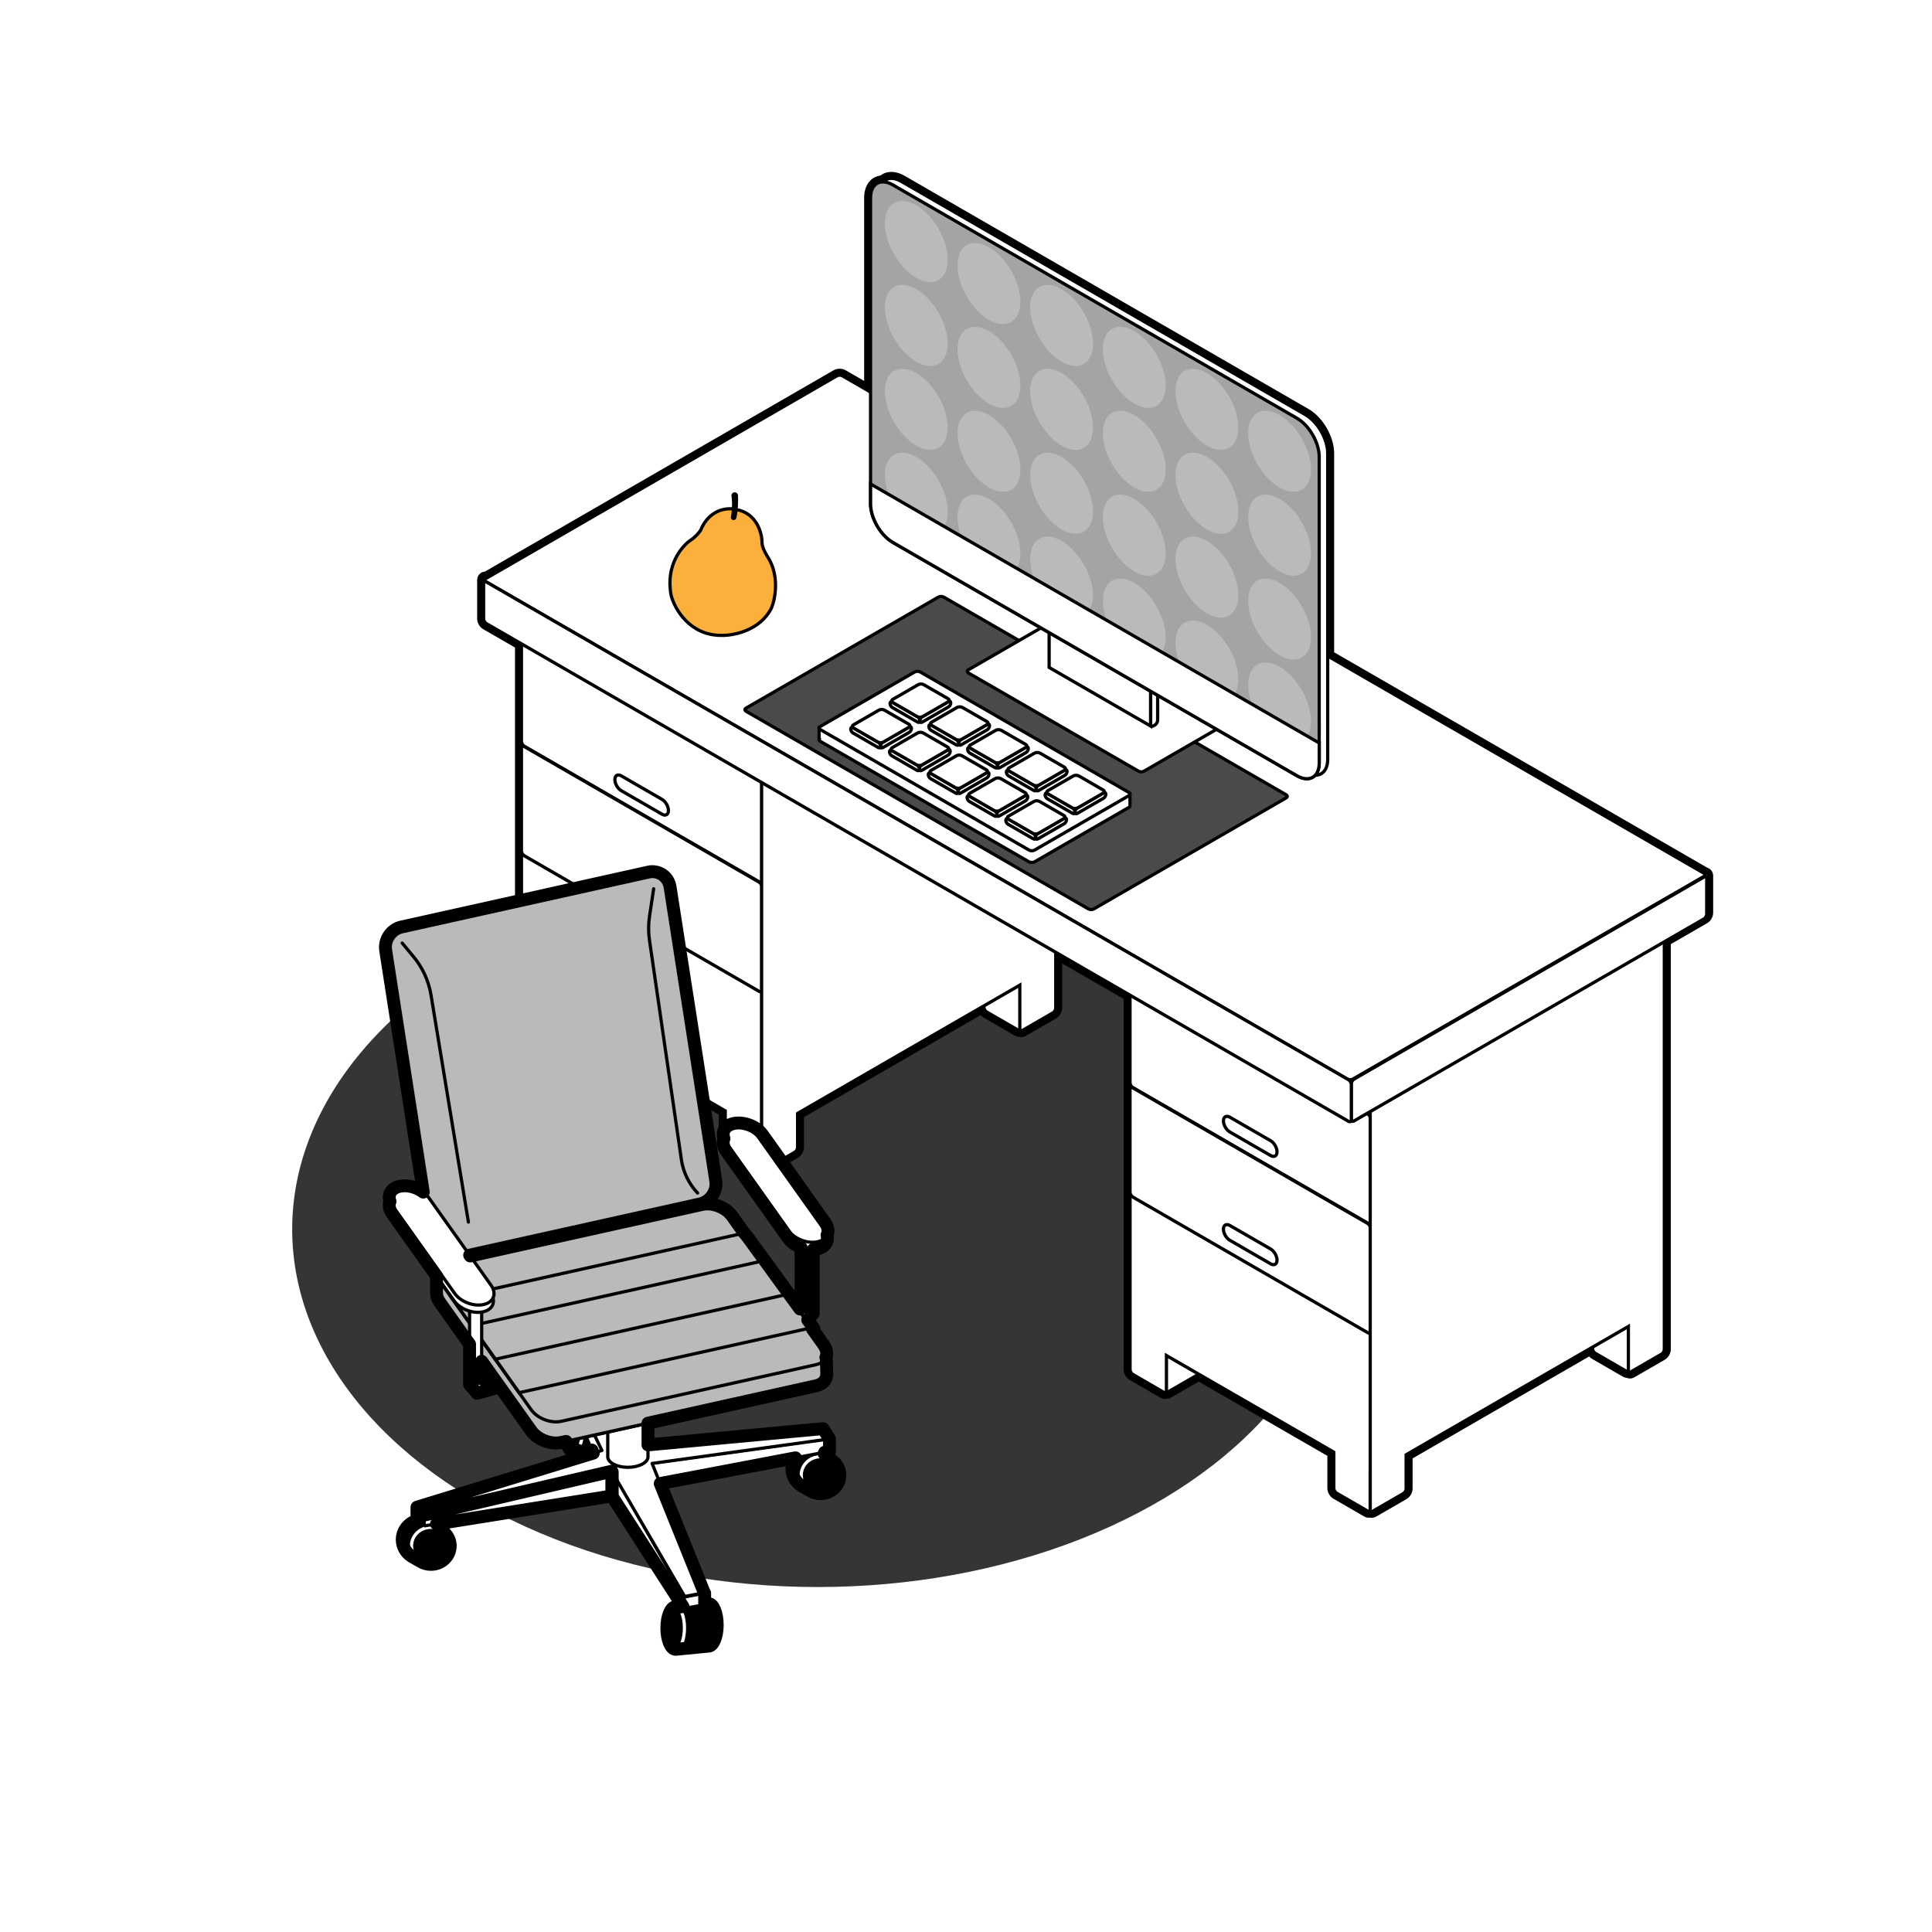 <?xml version="1.0" encoding="UTF-8"?>
<svg id="Laag_1" data-name="Laag 1" xmlns="http://www.w3.org/2000/svg" width="409" height="409"
	xmlns:xlink="http://www.w3.org/1999/xlink" viewBox="0 0 600 600">
	<defs>
		<style>
			.cls-1 {
				mask: url(#mask);
			}

			.cls-2,
			.cls-3,
			.cls-4 {
				fill-rule: evenodd;
			}

			.cls-2,
			.cls-5,
			.cls-6,
			.cls-7 {
				fill: #fff;
			}

			.cls-8 {
				stroke-width: 2px;
			}

			.cls-8,
			.cls-5,
			.cls-9,
			.cls-6,
			.cls-10,
			.cls-11,
			.cls-12,
			.cls-13,
			.cls-14,
			.cls-15,
			.cls-16,
			.cls-17 {
				stroke: #000;
			}

			.cls-8,
			.cls-10,
			.cls-12,
			.cls-15,
			.cls-17 {
				fill: none;
			}

			.cls-3,
			.cls-18,
			.cls-16 {
				fill: #bababa;
			}

			.cls-5,
			.cls-19,
			.cls-12,
			.cls-15 {
				stroke-linejoin: round;
			}

			.cls-9 {
				fill: #4a4a4a;
			}

			.cls-20 {
				mask: url(#mask-1);
			}

			.cls-19 {
				stroke: #fff;
			}

			.cls-10,
			.cls-13,
			.cls-14 {
				stroke-linecap: round;
			}

			.cls-11 {
				fill: #a4a4a4;
			}

			.cls-12 {
				stroke-width: 4px;
			}

			.cls-14 {
				fill: #fbb03b;
			}

			.cls-21 {
				fill: #353535;
			}
		</style>
		<mask id="mask" x="116.69" y="267.7" width="147" height="247" maskUnits="userSpaceOnUse">
			<g id="path-64-outside-1_50_252" data-name="path-64-outside-1 50 252">
				<rect class="cls-7" x="116.69" y="267.7" width="147" height="247" />
				<path
					d="M201.32,270.84c3.23-.72,6.27,1.35,6.78,4.63l14.19,91.21c.51,3.28-1.7,6.51-4.93,7.23l-71.5,15.89.19.26,71.98-16c3.24-.72,7.41.89,9.33,3.59l3.47,4.88,1.25,1.5,16.36,22.48.34-.26v-18.83c-1.64-.63-3.12-1.67-4.05-2.98l-19.22-27.03c-.95-1.34-1.14-2.7-.68-3.79-.78-2.15.37-4.12,2.98-4.7,3.12-.69,7.16.86,9.01,3.46l19.4,27.28c.99,1.39,1.16,2.81.62,3.92.52,2-.64,3.77-3.1,4.32-.39.09-.79.14-1.19.16v19.87l-1.69,1.97,1.94,2.73-.49.11,3.47,4.88c.99,1.39,1.19,2.8.7,3.94l.14.03.16,5.49h-.06s0,.02,0,.02v.04c-.13,1.53-1.3,2.79-3.33,3.24l-52.15,11.59v6.76l54.37-5.06,2.01,3.22v3.83l-1.51.29c-.59.65.6,1.04.97,1.46l2.02,1.63c1.07,1.04,1.73,2.46,1.73,4.03,0,3.17-2.69,5.74-6,5.74-1.19,0-2.29-.33-3.22-.9l-2.87-1.66c-1.69-1.13-2.8-3-2.8-5.12,0-1.27.4-2.46,1.09-3.45l-41.99,7.98,13.68,33.92.12.15v3.4l.79-.09c.13-.04.26-.07.39-.07,1.5,0,2.72,2.96,2.72,6.6s-1.22,6.6-2.72,6.6c-.03,0-.06,0-.08,0h0s-10.1.98-10.1.98c-1.52,0-2.75-2.96-2.75-6.6s1.23-6.6,2.75-6.6c.38,0,.6,0,1.07.08l1.21-.14-21.99-34.18v-7.62l-.12-.21v7.65l-54.46,8.7c.3.23.58.49.83.77l1.71,2c1.07,1.04,1.73,2.46,1.73,4.03,0,3.17-2.69,5.74-6,5.74-1.19,0-2.29-.33-3.23-.9l-2.87-1.66c-1.69-1.13-2.8-3-2.8-5.12,0-2.98,2.18-5.47,5.1-6.09l-.53-.57v-3.37l2.24,2.41,58.26-13.61v-.03s-58.17,13.55-58.17,13.55l-2.3-2.38,54.73-16.78-.42-.95-4.6.5v-.52c-.33.34-.69.52-1.07.52-1,0-1.87-1.28-2.36-3.19l-1.5.33c-3.24.72-7.41-.89-9.33-3.59l-15.38-21.62v5.53l3.12-.78,2.34,3.24-6.88,1.95-2.34-2.73v-12.51l-9.28-13.05c-.64-.9-.95-1.81-.96-2.65h-.02v-5.48l-13.77-19.37c-.95-1.34-1.14-2.7-.68-3.79-.78-2.15.37-4.12,2.98-4.7,2.38-.53,5.28.24,7.35,1.8l-11.68-75.11c-.51-3.27,1.7-6.51,4.93-7.23l76.62-17.03Z" />
			</g>
		</mask>
		<mask id="mask-1" x="207.11" y="56.73" width="267.73" height="317.5" maskUnits="userSpaceOnUse">
			<g id="mask0_50_252" data-name="mask0 50 252">
				<path class="cls-7"
					d="M402.76,129.87l-125.04-72.19c-3.83-2.21-6.93-.42-6.93,4v94.52c0,4.42,3.1,9.79,6.93,12l125.04,72.19c3.83,2.21,6.93.42,6.93-4v-94.52c0-4.42-3.1-9.79-6.93-12Z" />
			</g>
		</mask>
	</defs>
	<rect class="cls-7" width="600" height="600" />
	<ellipse class="cls-21" cx="253.95" cy="381.77" rx="163.21" ry="111.1" />
	<path class="cls-6"
		d="M505,399.17l-9.57-5.53c-.48-.28-.87-.05-.87.5v24.64c0,.55.39,1.22.87,1.5l9.57,5.53c.48.28.87.05.87-.5v-24.64c0-.55-.39-1.22-.87-1.5Z" />
	<path class="cls-6"
		d="M372.22,399.3l-9.43,5.44c-.48.28-.87.95-.87,1.5v25.51c0,.55.39.78.87.5l9.43-5.44c.48-.28.87-.95.87-1.5v-25.51c0-.55-.39-.78-.87-.5Z" />
	<path class="cls-2"
		d="M425.6,347.43c0-.55-.39-1.22-.87-1.5l-72.92-42.1c-.48-.28-.87-.05-.87.5v109.13h0v11.89c0,.55.39,1.22.87,1.5l9.57,5.53c.48.28.87.05.87-.5v-10.89l51.98,30.01v11.23c0,.55.39,1.22.87,1.5l9.57,5.53c.48.28.87.05.87-.5v-11.84c.04-.1.07-.21.07-.35v-109.13Z" />
	<path
		d="M424.73,345.93l-.25.43h0l.25-.43ZM425.6,347.43h.5-.5ZM351.81,303.82l.25-.43h0l-.25.43ZM350.95,304.32h-.5.5ZM350.95,400.7h.5-.5ZM350.95,413.45h-.5.5ZM351.81,426.84l-.25.43h0l.25-.43ZM361.38,432.37l-.25.43.25-.43ZM362.25,420.98h-.5v-.87l.75.43-.25.43ZM414.23,450.99l.25-.43.25.14v.29h-.5ZM415.09,463.72l.25-.43h0l-.25.43ZM424.67,469.25l.25-.43h0l-.25.43ZM425.53,468.75h-.5.5ZM425.53,456.91h-.5v-.11l.05-.1.45.21ZM425.6,456.55h.5-.5ZM424.98,345.49c.33.19.61.5.8.83.19.33.32.72.32,1.1h-1c0-.17-.06-.39-.19-.6-.12-.22-.29-.38-.43-.46l.5-.87ZM352.06,303.39l72.92,42.1-.5.87-72.92-42.1.5-.87ZM350.45,304.32c0-.38.14-.78.5-.99s.78-.13,1.11.06l-.5.87c-.07-.04-.12-.05-.13-.05-.01,0,0,0,.02,0,.02-.01.02-.02.02-.01,0,.02-.02.06-.02.14h-1ZM350.45,400.7v-96.37h1v96.37h-1ZM351.45,400.7v12.76h-1v-12.76h1ZM350.45,413.46h0s1,0,1,0h0s-1,0-1,0ZM351.45,413.46v11.88h-1v-11.88h1ZM351.45,425.34c0,.17.06.39.19.6.12.22.28.38.43.46l-.5.87c-.33-.19-.61-.5-.8-.83-.19-.33-.32-.72-.32-1.1h1ZM352.06,426.41l9.57,5.53-.5.87-9.57-5.53.5-.87ZM361.63,431.93c.07.04.11.05.13.05.01,0,0,0-.02,0-.02.01-.02.02-.02.01,0-.02.02-.06.02-.14h1c0,.38-.14.78-.5.99-.37.21-.78.13-1.11-.06l.5-.87ZM361.75,431.87v-10.89h1v10.89h-1ZM413.98,451.42l-51.98-30.01.5-.87,51.98,30.01-.5.87ZM413.73,462.22v-11.23h1v11.23h-1ZM414.84,464.15c-.33-.19-.61-.5-.79-.83-.19-.33-.32-.72-.32-1.1h1c0,.17.06.39.19.6.12.22.28.38.43.46l-.5.87ZM424.42,469.68l-9.57-5.53.5-.87,9.57,5.53-.5.87ZM426.03,468.75c0,.38-.14.78-.5.99-.37.21-.78.13-1.11-.06l.5-.87c.07.04.11.05.13.05.01,0,0,0-.02,0-.02.01-.02.02-.02.01,0-.01.02-.06.02-.14h1ZM426.03,456.91v11.84h-1v-11.84h1ZM426.1,456.55c0,.2-.03.39-.12.57l-.9-.43s.02-.06.02-.14h1ZM426.1,347.43v109.13h-1v-109.13h1Z" />
	<path class="cls-6"
		d="M424.73,345.93l-72.92-42.1c-.48-.28-.87-.05-.87.5v31.91c0,.55.39,1.22.87,1.5l72.92,42.1c.48.28.87.05.87-.5v-31.91c0-.55-.39-1.22-.87-1.5Z" />
	<path class="cls-6"
		d="M394.6,354.26l-12.66-7.31c-1.1-.64-1.99-.12-1.99,1.15h0c0,1.27.89,2.82,1.99,3.45l12.66,7.31c1.1.64,1.99.12,1.99-1.15h0c0-1.27-.89-2.82-1.99-3.45Z" />
	<path class="cls-6"
		d="M424.73,379.95l-72.92-42.1c-.48-.28-.87-.05-.87.5v31.91c0,.55.39,1.22.87,1.5l72.92,42.1c.48.28.87.05.87-.5v-31.91c0-.55-.39-1.22-.87-1.5Z" />
	<path class="cls-2"
		d="M516.87,292.13c0-.55-.39-.78-.87-.5l-89.61,51.73c-.48.28-.87.95-.87,1.5v123.91c0,.55.39.78.87.5l9.43-5.45c.48-.28.87-.95.87-1.5v-10.54l69.01-39.84v13.56c0,.55.39.78.87.5l9.43-5.45c.48-.28.87-.95.87-1.5v-25.51h0v-101.41Z" />
	<path
		d="M516,291.63l-.25-.43.25.43ZM516.87,292.13h-.5.5ZM426.4,343.37l.25.43-.25-.43ZM426.4,469.28l.25.43-.25-.43ZM435.83,463.83l.25.43h0l-.25-.43ZM436.69,451.79h-.5v-.29l.25-.14.25.43ZM505.71,411.94l-.25-.43.75-.43v.87h-.5ZM506.57,426l.25.43h0l-.25-.43ZM516,420.56l.25.43h0l-.25-.43ZM516.87,393.54h.5-.5ZM515.75,291.2c.33-.19.75-.27,1.11-.06.37.21.5.61.5.99h-1c0-.08-.01-.12-.02-.14,0-.01,0,0,.02.01s.03,0,.02.01c-.02,0-.06,0-.13.05l-.5-.87ZM426.15,342.93l89.61-51.73.5.87-89.61,51.73-.5-.87ZM425.03,344.87c0-.38.13-.78.32-1.1.19-.33.46-.64.8-.83l.5.87c-.15.08-.31.25-.43.46-.12.21-.19.43-.19.6h-1ZM425.03,443.27v-98.4h1v98.4h-1ZM426.03,443.27v13.97h-1v-13.97h1ZM426.03,457.23v11.54h-1v-11.54h1ZM426.03,468.78c0,.08.01.12.02.14,0,.01,0,0-.02-.01s-.03,0-.02,0c.02,0,.06-.01.13-.05l.5.87c-.33.19-.75.27-1.11.06s-.5-.61-.5-.99h1ZM426.15,468.84l9.43-5.44.5.87-9.43,5.45-.5-.87ZM435.58,463.4c.15-.08.3-.25.43-.46.12-.22.19-.44.19-.6h1c0,.39-.13.78-.32,1.1s-.46.64-.8.83l-.5-.87ZM436.19,462.33v-10.54h1v10.54h-1ZM505.96,412.38l-69.01,39.84-.5-.87,69.01-39.84.5.87ZM505.21,425.5v-13.56h1v13.56h-1ZM506.82,426.43c-.33.19-.75.27-1.11.06-.37-.21-.5-.61-.5-.99h1c0,.08.01.12.02.14,0,.01,0,0-.02-.01-.02-.01-.03,0-.02,0,.02,0,.06-.01.13-.05l.5.87ZM516.25,420.99l-9.43,5.44-.5-.87,9.43-5.45.5.87ZM517.37,419.06c0,.38-.13.78-.32,1.1-.19.33-.46.64-.8.83l-.5-.87c.15-.08.31-.25.43-.46.12-.21.19-.43.19-.6h1ZM517.37,404.5v14.56h-1v-14.56h1ZM517.37,393.54v10.95h-1v-10.95h1ZM517.37,393.54h0s-1,0-1,0h0s1,0,1,0ZM517.37,292.13v101.41h-1v-101.41h1Z" />
	<path class="cls-6"
		d="M394.6,387.89l-12.66-7.31c-1.1-.64-1.99-.12-1.99,1.15h0c0,1.27.89,2.82,1.99,3.45l12.66,7.31c1.1.64,1.99.12,1.99-1.15h0c0-1.27-.89-2.82-1.99-3.45Z" />
	<path class="cls-6"
		d="M316,293.17l-9.57-5.53c-.48-.28-.87-.05-.87.5v24.64c0,.55.39,1.22.87,1.5l9.57,5.53c.48.28.87.05.87-.5v-24.64c0-.55-.39-1.22-.87-1.5Z" />
	<path class="cls-6"
		d="M183.22,293.3l-9.43,5.44c-.48.28-.87.95-.87,1.5v25.51c0,.55.39.78.87.5l9.43-5.44c.48-.28.87-.95.87-1.5v-25.51c0-.55-.39-.78-.87-.5Z" />
	<path class="cls-2"
		d="M236.6,241.43c0-.55-.39-1.22-.87-1.5l-72.92-42.1c-.48-.28-.87-.05-.87.5v109.13h0v11.89c0,.55.39,1.22.87,1.5l9.57,5.53c.48.28.87.05.87-.5v-10.89l51.98,30.01v11.23c0,.55.39,1.22.87,1.5l9.57,5.53c.48.28.87.05.87-.5v-11.84c.04-.1.07-.21.07-.35v-109.13Z" />
	<path
		d="M235.73,239.93l-.25.43h0l.25-.43ZM236.6,241.43h.5-.5ZM162.81,197.82l.25-.43h0l-.25.43ZM161.95,198.32h-.5.5ZM161.95,294.7h.5-.5ZM161.95,307.45h-.5.5ZM162.81,320.84l-.25.43h0l.25-.43ZM172.38,326.37l-.25.43.25-.43ZM173.25,314.98h-.5v-.87l.75.43-.25.43ZM225.23,344.99l.25-.43.25.14v.29h-.5ZM226.09,357.72l.25-.43h0l-.25.43ZM235.67,363.25l.25-.43h0l-.25.43ZM236.53,362.75h-.5.5ZM236.53,350.91h-.5v-.11l.05-.1.45.21ZM236.6,350.55h.5-.5ZM235.98,239.49c.33.19.61.5.8.83.19.33.32.72.32,1.1h-1c0-.17-.06-.39-.19-.6-.12-.22-.29-.38-.43-.46l.5-.87ZM163.06,197.39l72.92,42.1-.5.87-72.92-42.1.5-.87ZM161.45,198.32c0-.38.14-.78.5-.99.37-.21.78-.13,1.11.06l-.5.87c-.07-.04-.12-.05-.13-.05-.01,0,0,0,.02,0,.02-.01.02-.02.02-.01,0,.01-.02.06-.02.14h-1ZM161.45,294.7v-96.37h1v96.37h-1ZM162.45,294.7v12.76h-1v-12.76h1ZM161.45,307.46h0s1,0,1,0h0s-1,0-1,0ZM162.45,307.46v11.88h-1v-11.88h1ZM162.45,319.34c0,.17.06.39.19.6.12.22.28.38.43.46l-.5.87c-.33-.19-.61-.5-.8-.83-.19-.33-.32-.72-.32-1.1h1ZM163.06,320.41l9.57,5.53-.5.87-9.57-5.53.5-.87ZM172.63,325.93c.07.04.12.05.13.05.01,0,0,0-.02,0-.02.01-.02.02-.02.01,0-.02.02-.06.02-.14h1c0,.38-.14.78-.5.99-.37.21-.78.13-1.11-.06l.5-.87ZM172.75,325.87v-10.89h1v10.89h-1ZM224.98,345.42l-51.98-30.01.5-.87,51.98,30.01-.5.87ZM224.73,356.22v-11.23h1v11.23h-1ZM225.84,358.15c-.33-.19-.61-.5-.79-.83-.19-.33-.32-.72-.32-1.1h1c0,.17.06.39.19.6.12.22.28.38.43.46l-.5.87ZM235.42,363.68l-9.57-5.53.5-.87,9.57,5.53-.5.87ZM237.03,362.75c0,.38-.14.78-.5.99-.37.21-.78.13-1.11-.06l.5-.87c.07.04.11.05.13.05.01,0,0,0-.02,0-.02.01-.02.02-.02.01,0-.01.02-.06.02-.14h1ZM237.03,350.91v11.84h-1v-11.84h1ZM237.1,350.55c0,.2-.04.39-.12.57l-.9-.43s.02-.06.02-.14h1ZM237.1,241.43v109.13h-1v-109.13h1Z" />
	<path class="cls-6"
		d="M235.73,239.93l-72.92-42.1c-.48-.28-.87-.05-.87.5v31.91c0,.55.39,1.22.87,1.5l72.92,42.1c.48.28.87.05.87-.5v-31.91c0-.55-.39-1.22-.87-1.5Z" />
	<path class="cls-6"
		d="M205.6,248.26l-12.66-7.31c-1.1-.64-1.99-.12-1.99,1.15h0c0,1.27.89,2.82,1.99,3.45l12.66,7.31c1.1.64,1.99.12,1.99-1.15h0c0-1.27-.89-2.82-1.99-3.45Z" />
	<path class="cls-6"
		d="M235.73,273.95l-72.92-42.1c-.48-.28-.87-.05-.87.5v31.91c0,.55.39,1.22.87,1.5l72.92,42.1c.48.28.87.05.87-.5v-31.91c0-.55-.39-1.22-.87-1.5Z" />
	<path class="cls-2"
		d="M327.87,186.13c0-.55-.39-.78-.87-.5l-89.61,51.73c-.48.28-.87.95-.87,1.5v123.91c0,.55.39.78.87.5l9.43-5.45c.48-.28.87-.95.87-1.5v-10.54l69.01-39.84v13.56c0,.55.39.78.87.5l9.43-5.45c.48-.28.87-.95.87-1.5v-25.51h0v-101.41Z" />
	<path
		d="M327,185.63l-.25-.43.25.43ZM327.87,186.13h-.5.5ZM237.4,237.37l.25.43-.25-.43ZM237.4,363.28l.25.43-.25-.43ZM246.83,357.83l.25.43h0l-.25-.43ZM247.69,345.79h-.5v-.29l.25-.14.25.43ZM316.71,305.94l-.25-.43.75-.43v.87h-.5ZM317.57,320l.25.43h0l-.25-.43ZM327,314.56l.25.43h0l-.25-.43ZM327.87,287.54h.5-.5ZM326.75,185.2c.33-.19.75-.27,1.11-.06.37.21.5.61.5.99h-1c0-.08-.01-.12-.02-.14,0-.01,0,0,.02.01.02.01.03,0,.02,0-.02,0-.06,0-.13.05l-.5-.87ZM237.15,236.93l89.61-51.73.5.87-89.61,51.73-.5-.87ZM236.03,238.87c0-.38.13-.78.32-1.1.19-.33.46-.64.8-.83l.5.87c-.15.08-.3.25-.43.46-.12.21-.19.43-.19.6h-1ZM236.03,337.27v-98.4h1v98.4h-1ZM237.03,337.27v13.97h-1v-13.97h1ZM237.03,351.23v11.54h-1v-11.54h1ZM237.03,362.78c0,.08.01.12.02.14,0,.01,0,0-.02-.01-.02-.01-.03,0-.02,0,.02,0,.06-.01.13-.05l.5.87c-.33.19-.75.27-1.11.06-.37-.21-.5-.61-.5-.99h1ZM237.15,362.84l9.43-5.44.5.87-9.43,5.45-.5-.87ZM246.58,357.4c.15-.08.3-.25.43-.46.12-.22.19-.44.19-.6h1c0,.39-.13.78-.32,1.1-.19.33-.46.64-.8.83l-.5-.87ZM247.19,356.33v-10.54h1v10.54h-1ZM316.96,306.38l-69.01,39.84-.5-.87,69.01-39.84.5.87ZM316.21,319.5v-13.56h1v13.56h-1ZM317.82,320.43c-.33.19-.75.27-1.11.06-.37-.21-.5-.61-.5-.99h1c0,.08.01.12.02.14,0,.01,0,0-.02-.01-.02-.01-.03,0-.02,0,.02,0,.06-.01.13-.05l.5.87ZM327.25,314.99l-9.43,5.44-.5-.87,9.43-5.45.5.87ZM328.37,313.06c0,.38-.13.78-.32,1.1-.19.33-.46.64-.8.83l-.5-.87c.15-.08.3-.25.43-.46.12-.21.19-.43.19-.6h1ZM328.37,298.5v14.56h-1v-14.56h1ZM328.37,287.54v10.95h-1v-10.95h1ZM328.37,287.54h0s-1,0-1,0h0s1,0,1,0ZM328.37,186.13v101.41h-1v-101.41h1Z" />
	<path class="cls-6"
		d="M205.6,281.89l-12.66-7.31c-1.1-.64-1.99-.12-1.99,1.15h0c0,1.27.89,2.82,1.99,3.45l12.66,7.31c1.1.64,1.99.12,1.99-1.15h0c0-1.27-.89-2.82-1.99-3.45Z" />
	<path class="cls-6"
		d="M259.9,116.72l-109,62.93c-.48.28-.48.72,0,1l267.53,154.46c.48.28,1.25.28,1.73,0l109-62.93c.48-.28.48-.72,0-1L261.63,116.72c-.48-.28-1.25-.28-1.73,0Z" />
	<path class="cls-6"
		d="M529.16,272.4l-108.64,62.72c-.48.28-.87.95-.87,1.5v10.99c0,.55.39.78.87.5l108.64-62.72c.48-.28.87-.95.87-1.5v-10.99c0-.55-.39-.78-.87-.5Z" />
	<path class="cls-6"
		d="M418.79,335.32L151.06,180.75c-.48-.28-.87-.05-.87.5v10.92c0,.55.39,1.22.87,1.5l267.73,154.57c.48.28.87.05.87-.5v-10.92c0-.55-.39-1.22-.87-1.5Z" />
	<path class="cls-14"
		d="M217.56,164.71c2.82-6.82,8.62-7.15,11.16-6.46,6.35,1.18,7.93,7.35,7.93,10.28,0,1.41,1.18,3.53,1.76,4.41,3.76,5.88,2.35,13.03,1.18,15.87-3.52,7.05-11.85,8.62-15.57,8.52-9.87,0-14.49-8.23-15.57-12.34-1.88-9.4,3.33-15.47,6.17-17.33,1.41-.94,2.55-2.35,2.94-2.94Z" />
	<path class="cls-13"
		d="M228.18,153.39c-.42,0-.53.38-.53.57.42,2.27.06,5.49-.17,6.82.28.46.58.19.7,0,.56-2.27.58-5.49.52-6.82,0-.19-.1-.57-.52-.57Z" />
	<path class="cls-8"
		d="M493.85,419.94c.03.07.07.13.1.19.22.38.55.77.98,1.01l9.57,5.53c.27.15.6.27.96.25.09.05.19.1.3.13.49.15.97.02,1.32-.19l9.43-5.45c.43-.25.76-.63.98-1.01.22-.38.39-.86.39-1.35v-126.41l11.79-6.81c.43-.25.76-.63.98-1.01.22-.38.39-.86.39-1.35v-11.44c0-.35-.09-.75-.36-1.09-.21-.26-.49-.43-.8-.5l-116.55-67.29v-62.38c0-2.43-.85-5.05-2.16-7.33-1.32-2.28-3.16-4.33-5.26-5.54l-125.47-72.44c-2.43-1.4-4.92-1.48-6.61.03-1.26.09-2.36.66-3.16,1.64-.86,1.07-1.3,2.56-1.3,4.29v58.61l-7.24-4.18c-.43-.25-.92-.34-1.37-.34s-.94.1-1.37.34l-108.58,62.69c-.32-.03-.65.03-.97.25-.5.35-.65.91-.65,1.36v12.02c0,.49.17.97.39,1.35.22.38.55.77.98,1.01l10.38,5.99v63.73h0v43.19h0v11.89c0,.49.17.97.39,1.35.22.38.55.77.98,1.01l9.57,5.53c.29.17.66.29,1.06.24.14-.02.27-.05.39-.1.35.01.69-.1.95-.25l8.99-5.19,40.95,23.64v10.65c0,.49.17.97.39,1.35.22.38.55.77.98,1.01l9.57,5.53c.35.2.84.34,1.32.19.51.2,1.04.06,1.41-.16l9.43-5.45c.43-.25.76-.63.98-1.01.22-.38.39-.86.39-1.35v-9.97l56.15-32.42c.03.07.07.13.1.19.22.38.55.77.98,1.01l9.57,5.53c.27.15.6.27.96.25.09.05.19.1.3.13.49.15.97.02,1.32-.19l9.43-5.45c.43-.25.76-.63.98-1.01.22-.38.39-.86.39-1.35v-15.57l21.08,12.17v115.68c0,.49.17.97.39,1.35.22.38.55.77.98,1.01l9.57,5.53c.29.17.66.29,1.06.24.14-.02.27-.05.39-.1.35.01.69-.1.95-.25l-.5-.87.5.87,8.99-5.19,40.95,23.64v10.65c0,.49.17.97.39,1.35.22.38.55.77.98,1.01l9.57,5.53c.35.2.84.34,1.32.19.51.2,1.04.06,1.41-.16l9.43-5.45c.43-.25.76-.63.98-1.01.22-.38.39-.86.39-1.35v-9.97l56.15-32.42Z" />
	<path class="cls-16"
		d="M201.32,270.84l-76.62,17.03c-3.23.72-5.44,3.96-4.93,7.23l14.19,91.21c.51,3.27,3.54,5.35,6.78,4.63l76.62-17.03c3.23-.72,5.44-3.96,4.93-7.23l-14.19-91.21c-.51-3.27-3.54-5.35-6.78-4.63Z" />
	<path class="cls-10" d="M124.91,292.88l3.53,4.26c2.83,3.41,4.7,7.52,5.42,11.9l11.61,70.49" />
	<path class="cls-10"
		d="M203,276.01l-1.29,8.58c-.37,2.43-.37,4.9-.02,7.33l9.92,68.21c.57,3.89,2.32,7.52,5.03,10.37h0" />
	<path class="cls-6" d="M252.54,407.94v-25.31l-3.76-.91v24.53l-2.17,1.69-2.34,3.24,5.93-.52,2.34-2.72Z" />
	<path class="cls-4"
		d="M188.25,449.83s.06,0,.08,0c1.5,0,2.72-2.96,2.72-6.6s-1.22-6.6-2.72-6.6c-.13,0-.26.02-.39.07l-8.72.99v13.12l9.03-.98h0Z" />
	<path class="cls-7"
		d="M188.25,449.83h-.5c0-.14.06-.27.16-.37.1-.1.24-.14.38-.13l-.04.5ZM187.95,436.7l.16.47s-.07.02-.11.02l-.06-.5ZM179.23,437.69h-.5c0-.25.19-.47.44-.5l.06.5ZM179.23,450.82l.05.5c-.14.02-.28-.03-.39-.12-.11-.1-.17-.23-.17-.37h.5ZM188.25,449.84h.5c0,.26-.19.47-.45.5l-.05-.5ZM188.29,449.34s.03,0,.05,0v1s-.08,0-.12,0l.07-1ZM188.34,449.34c.2,0,.43-.1.7-.37.27-.27.53-.69.76-1.26.46-1.12.76-2.7.76-4.48h1c0,1.87-.31,3.59-.83,4.86-.26.63-.58,1.18-.97,1.57-.39.4-.87.67-1.42.67v-1ZM190.55,443.24c0-1.77-.3-3.36-.76-4.48-.23-.56-.49-.98-.76-1.26-.26-.27-.5-.37-.7-.37v-1c.55,0,1.03.27,1.42.67.38.4.71.94.97,1.57.52,1.27.83,2.99.83,4.86h-1ZM188.34,437.13c-.07,0-.15.01-.23.04l-.33-.94c.18-.06.36-.1.55-.1v1ZM188,437.2l-8.72.99-.11-.99,8.72-.99.11.99ZM179.73,437.69v13.12h-1v-13.12h1ZM179.17,450.32l9.03-.98.11.99-9.03.98-.11-.99ZM187.75,449.84h0s1,0,1,0h0s-1,0-1,0Z" />
	<ellipse class="cls-19" cx="178.16" cy="444.21" rx="2.75" ry="6.6" />
	<path class="cls-6" d="M179.19,439.71v-5l8.07,15.68-1.69,3.92-6.38-14.61Z" />
	<path class="cls-4"
		d="M127.71,483.25c-1.69-1.13-2.8-3-2.8-5.12,0-3.45,2.92-6.24,6.53-6.24,1.2,0,2.32.31,3.28.85h.01s.09.06.09.06c.58.34,1.11.76,1.55,1.26l1.62,1.31.4.32-.33.39-.33.39c.15.53.24,1.09.24,1.67,0,3.45-2.92,6.24-6.53,6.24-.13,0-.26,0-.39-.01l-.46.55-.31.37-.38-.3-2.19-1.72Z" />
	<path class="cls-7"
		d="M127.71,483.25l.28-.42h.02s.02.02.02.02l-.31.39ZM134.72,472.73l.4.3-.26.34-.38-.21.24-.44ZM134.73,472.71l-.4-.3.31-.41.4.32-.31.39ZM134.82,472.78l-.25.43-.03-.02-.03-.02.32-.39ZM136.37,474.04l-.31.39-.03-.02-.03-.03.37-.33ZM137.99,475.35l.31-.39h0l-.31.39ZM138.39,475.67l.32-.39.4.32-.33.39-.38-.32ZM138.06,476.06l-.38-.32.38.32ZM137.72,476.45l-.48.14-.07-.26.17-.21.38.32ZM131.05,484.35l-.38-.32.16-.19h.25s-.03.51-.03.51ZM130.58,484.9l-.38-.32h0l.38.32ZM130.27,485.27l.38.32-.31.37-.38-.3.31-.39ZM129.89,484.97l.31-.39h0l-.31.39ZM125.41,478.12c0,1.94,1.01,3.67,2.58,4.71l-.55.83c-1.82-1.21-3.02-3.24-3.02-5.54h1ZM131.43,472.38c-3.35,0-6.03,2.59-6.03,5.74h-1c0-3.74,3.17-6.74,7.03-6.74v1ZM134.47,473.16c-.89-.5-1.93-.78-3.04-.78v-1c1.28,0,2.49.33,3.53.91l-.49.87ZM135.13,473.02v.02s-.8-.61-.8-.61v-.02s.8.61.8.61ZM134.5,473.17l-.09-.07.63-.78.09.07-.63.78ZM136,474.37c-.41-.45-.89-.85-1.43-1.16l.5-.86c.63.36,1.19.82,1.67,1.35l-.74.67ZM137.67,475.74l-1.62-1.31.63-.78,1.62,1.31-.63.78ZM138.07,476.06l-.4-.32.63-.78.4.32-.63.78ZM137.67,475.74l.33-.39.76.64-.33.39-.76-.65ZM137.34,476.13l.33-.39.76.65-.33.39-.76-.65ZM137.46,478.12c0-.53-.07-1.04-.22-1.53l.96-.28c.17.58.26,1.18.26,1.81h-1ZM131.43,483.86c3.35,0,6.03-2.59,6.03-5.74h1c0,3.74-3.17,6.74-7.03,6.74v-1ZM131.07,483.85c.12,0,.24.01.36.01v1c-.14,0-.28,0-.42-.01l.06-1ZM130.2,484.58l.46-.55.76.64-.46.55-.76-.64ZM129.89,484.95l.31-.37.76.64-.31.37-.76-.65ZM130.2,484.58l.38.3-.62.79-.38-.3.62-.79ZM128.02,482.85l2.19,1.72-.62.79-2.19-1.72.62-.79Z" />
	<ellipse class="cls-19" cx="133.8" cy="480.07" rx="6" ry="5.74" />
	<path class="cls-4"
		d="M248.74,461.3c-1.69-1.13-2.8-3-2.8-5.12,0-3.45,2.92-6.24,6.53-6.24,1.2,0,2.32.31,3.28.85v-.02s.1.07.1.07c.58.34,1.11.76,1.55,1.25l1.62,1.31.4.32-.33.39-.33.39c.15.53.24,1.09.24,1.67,0,3.45-2.92,6.24-6.53,6.24-.13,0-.26,0-.39-.01l-.46.55-.31.37-.38-.3-2.19-1.72Z" />
	<path class="cls-7"
		d="M248.74,461.3l.28-.42h.02s.02.02.02.02l-.31.39ZM255.75,450.78l.4.3-.26.34-.38-.21.24-.44ZM255.76,450.76l-.4-.3.31-.41.4.32-.31.39ZM255.85,450.83l-.25.43-.03-.02-.03-.02.31-.39ZM257.4,452.09l-.31.39-.03-.02-.03-.03.37-.34ZM259.02,453.4l.31-.39h0l-.31.39ZM259.42,453.72l.31-.39.4.32-.33.39-.38-.32ZM259.09,454.11l-.38-.32.38.32ZM258.75,454.5l-.48.14-.07-.26.17-.2.38.32ZM252.08,462.4l-.38-.32.16-.19h.25s-.03.51-.03.51ZM251.61,462.95l-.38-.32h0l.38.32ZM251.3,463.32l.38.32-.31.37-.38-.3.31-.39ZM250.92,463.02l.31-.39h0l-.31.39ZM246.44,456.17c0,1.94,1.01,3.67,2.58,4.71l-.55.83c-1.82-1.21-3.02-3.24-3.02-5.54h1ZM252.46,450.43c-3.35,0-6.03,2.59-6.03,5.74h-1c0-3.74,3.17-6.74,7.03-6.74v1ZM255.5,451.21c-.89-.5-1.93-.78-3.04-.78v-1c1.28,0,2.49.33,3.53.91l-.49.87ZM256.16,451.07h-.01s-.79-.59-.79-.59h.01s.79.59.79.59ZM255.53,451.22l-.09-.07.63-.78.09.07-.63.78ZM257.03,452.42c-.41-.45-.89-.85-1.43-1.16l.5-.86c.63.36,1.19.82,1.67,1.35l-.74.67ZM258.7,453.79l-1.62-1.31.63-.78,1.62,1.31-.63.78ZM259.1,454.11l-.4-.32.63-.78.4.32-.63.78ZM258.7,453.79l.33-.39.76.65-.33.39-.76-.65ZM258.37,454.18l.33-.39.76.65-.33.39-.76-.65ZM258.49,456.17c0-.53-.08-1.04-.22-1.53l.96-.28c.17.58.26,1.18.26,1.81h-1ZM252.46,461.92c3.35,0,6.03-2.59,6.03-5.74h1c0,3.74-3.17,6.74-7.03,6.74v-1ZM252.1,461.9c.12,0,.24.01.36.01v1c-.14,0-.28,0-.42-.01l.06-1ZM251.23,462.63l.46-.55.76.65-.46.55-.76-.65ZM250.92,463l.31-.37.76.65-.31.37-.76-.64ZM251.23,462.63l.38.3-.62.79-.38-.3.62-.79ZM249.05,460.9l2.19,1.72-.62.79-2.19-1.72.62-.79Z" />
	<ellipse class="cls-19" cx="254.83" cy="458.12" rx="6" ry="5.74" />
	<path class="cls-4"
		d="M219.92,511.21s.06,0,.08,0c1.5,0,2.72-2.96,2.72-6.6s-1.22-6.6-2.72-6.6c-.13,0-.26.02-.39.07l-8.72.99v13.12l9.03-.98h0Z" />
	<path class="cls-7"
		d="M219.92,511.21h-.5c0-.14.06-.27.16-.37.1-.09.24-.14.38-.13l-.04.5ZM219.62,498.08l.16.47s-.07.02-.11.02l-.06-.5ZM210.9,499.07h-.5c0-.25.19-.47.44-.5l.06.5ZM210.9,512.2l.05.5c-.14.01-.28-.03-.39-.12-.11-.1-.17-.23-.17-.37h.5ZM219.92,511.22h.5c0,.26-.19.47-.45.5l-.05-.5ZM219.96,510.72s.03,0,.05,0v1s-.08,0-.12,0l.07-1ZM220.01,510.72c.2,0,.43-.1.7-.37.27-.27.53-.7.76-1.26.46-1.12.76-2.7.76-4.48h1c0,1.87-.31,3.59-.83,4.86-.26.63-.58,1.18-.97,1.57-.38.4-.86.67-1.42.67v-1ZM222.22,504.61c0-1.77-.3-3.36-.76-4.48-.23-.56-.49-.98-.76-1.26-.26-.27-.5-.37-.7-.37v-1c.55,0,1.03.27,1.42.67.38.39.71.94.97,1.57.52,1.27.83,2.99.83,4.86h-1ZM220.01,498.51c-.07,0-.15.01-.22.04l-.33-.94c.18-.06.36-.1.55-.1v1ZM219.67,498.58l-8.72.99-.11-.99,8.72-.99.11.99ZM211.4,499.07v13.12h-1v-13.12h1ZM210.84,511.7l9.03-.98.11.99-9.03.98-.11-.99ZM219.42,511.22h0s1,0,1,0h0s-1,0-1,0Z" />
	<ellipse class="cls-19" cx="209.82" cy="505.59" rx="2.75" ry="6.6" />
	<path class="cls-6" d="M257.62,450.71v-3.98l-55.18,7.68.97,6.61,54.21-10.3Z" />
	<path class="cls-7" d="M190.12,464.76l22.35,34.74,6.35-1.12v-3.61l-6.35,1.2-22.35-39.29v8.08Z" />
	<path class="cls-15"
		d="M212.48,499.5l-22.35-34.74v-8.08l22.35,39.29M212.48,499.5v-3.53M212.48,499.5l6.35-1.12v-3.61l-6.35,1.2" />
	<path class="cls-5"
		d="M218.71,494.62l-6.07,1.19-22.68-38.94-58.16,13.55-2.3-2.38,57.43-17.6-7.65-15.73,8.51-1.44,11.98,15.58,55.84-5.19,2.31,3.17-55.41,7.65,16.19,40.13Z" />
	<path class="cls-7" d="M131.72,473.88l58.28-9.31v-7.68l-58.28,13.61-2.24-2.41v3.37l2.24,2.42Z" />
	<path class="cls-15"
		d="M131.72,470.5v3.37M131.72,470.5l58.28-13.61v7.68l-58.28,9.31M131.72,470.5l-2.24-2.41v3.37l2.24,2.42" />
	<path class="cls-2"
		d="M188.74,426.74h12.51v25.73h0c-.09,1.79-2.86,3.22-6.25,3.22s-6.25-1.48-6.25-3.31c0-.03,0-.06,0-.09v-25.54Z" />
	<path
		d="M201.24,426.74v-.5c.28,0,.5.22.5.5h-.5ZM188.74,426.74h-.5c0-.28.22-.5.5-.5v.5ZM201.24,452.47h.5c0,.28-.22.5-.5.5v-.5ZM201.24,452.47l-.5-.02c.01-.27.23-.48.5-.48v.5ZM188.74,452.29h.5s0,.02,0,.02l-.5-.02ZM201.24,427.24h-12.51v-1h12.51v1ZM200.74,452.38v-25.64h1v25.64h-1ZM200.74,452.47v-.09h1v.09h-1ZM201.24,451.97h0v1h0v-1ZM194.99,455.19c1.63,0,3.09-.35,4.14-.88,1.07-.55,1.58-1.23,1.62-1.86l1,.05c-.06,1.16-.97,2.08-2.16,2.7-1.21.62-2.83.99-4.59.99v-1ZM189.23,452.38c0,.64.5,1.33,1.57,1.9,1.05.55,2.53.91,4.19.91v1c-1.79,0-3.44-.38-4.66-1.03-1.19-.63-2.1-1.59-2.1-2.78h1ZM189.24,452.31s0,.04,0,.07h-1s0-.08,0-.12l1,.05ZM189.24,426.74v25.54h-1v-25.54h1Z" />
	<path class="cls-6"
		d="M218.02,380.63l-79.09,17.58c-3.23.72-4.3,3.49-2.38,6.19l28.42,39.97c1.92,2.7,6.1,4.31,9.33,3.59l79.09-17.58c3.23-.72,4.3-3.49,2.38-6.19l-28.42-39.97c-1.92-2.7-6.1-4.31-9.33-3.59Z" />
	<path class="cls-3"
		d="M218.02,380.63c3.24-.72,7.41.89,9.33,3.59l26.1,36.7,3.17.69.16,5.49h-.06c-.1,1.55-1.28,2.83-3.33,3.29l-79.09,17.57c-3.24.72-7.41-.89-9.33-3.59l-28.42-39.97c-.64-.9-.95-1.81-.96-2.65h-.02v-6.46l8.33,1.81,74.12-16.47Z" />
	<path
		d="M227.35,384.21l.41-.29-.41.29ZM218.02,380.63l-.11-.49h0l.11.49ZM253.45,420.91l-.11.49-.19-.04-.11-.16.41-.29ZM256.62,421.6l.11-.49.38.08v.39s-.49.01-.49.01ZM256.78,427.09h.5s.02.62.02.62l-.62-.13.1-.49ZM256.72,427.08l-.5-.03.04-.58.56.12-.1.49ZM253.39,430.38l-.11-.49.11.49ZM174.3,447.95l-.11-.49.11.49ZM164.97,444.36l.41-.29-.41.29ZM136.55,404.39l.41-.29-.41.29ZM135.59,401.75l.1-.49.39.08v.4s-.5,0-.5,0ZM135.57,401.74l-.1.49-.4-.08v-.41h.5ZM135.57,395.28h-.5v-.62l.61.13-.11.49ZM143.9,397.1l.11.49-.11.02-.11-.02.11-.49ZM226.94,384.5c-.89-1.25-2.33-2.28-3.95-2.9-1.62-.62-3.37-.82-4.87-.49l-.22-.98c1.73-.39,3.69-.14,5.45.53,1.76.68,3.37,1.81,4.4,3.25l-.82.58ZM253.04,421.2l-26.1-36.7.82-.58,26.09,36.7-.81.58ZM253.55,420.42l3.17.69-.21.98-3.17-.69.21-.98ZM257.12,421.58l.16,5.49-1,.03-.16-5.49,1-.03ZM256.68,427.58h-.06s.2-.99.2-.99h.06s-.21.99-.21.99ZM253.29,429.89c1.89-.42,2.86-1.56,2.94-2.84l1,.06c-.12,1.84-1.51,3.26-3.72,3.76l-.22-.98ZM174.2,447.46l79.09-17.57.22.98-79.09,17.58-.22-.98ZM165.38,444.07c.89,1.25,2.33,2.28,3.95,2.9s3.37.82,4.87.49l.22.98c-1.73.39-3.69.14-5.45-.53-1.76-.68-3.37-1.81-4.4-3.25l.82-.58ZM136.95,404.1l28.43,39.97-.82.58-28.43-39.97.82-.58ZM136.09,401.74c0,.72.27,1.53.86,2.36l-.82.58c-.69-.97-1.04-1.97-1.05-2.93h1ZM135.49,402.24h-.02s.21-.98.21-.98h.02s-.21.98-.21.98ZM135.07,401.74v-6.46h1v6.46h-1ZM135.67,394.8l8.33,1.81-.21.98-8.33-1.81.21-.98ZM218.13,381.11l-74.11,16.47-.22-.98,74.12-16.47.22.98Z" />
	<path class="cls-16"
		d="M218.02,374.07l-79.09,17.58c-3.23.72-4.3,3.49-2.38,6.19l28.42,39.97c1.92,2.7,6.1,4.31,9.33,3.59l79.09-17.58c3.23-.72,4.3-3.49,2.38-6.19l-28.42-39.97c-1.92-2.7-6.1-4.31-9.33-3.59Z" />
	<polygon class="cls-17" points="231.11 382.94 140.31 403.12 161.21 432.52 252.01 412.34 231.11 382.94" />
	<polygon class="cls-17" points="237.21 391.52 146.41 411.7 153.82 422.12 244.62 401.94 237.21 391.52" />
	<path class="cls-6" d="M145.83,429.96v-25.31l3.76-.91v24.53l3.12-.78,2.34,3.24-6.88,1.95-2.34-2.73Z" />
	<path class="cls-6"
		d="M124.09,370.93h0c-3.12.69-4.15,3.37-2.3,5.98l19.22,27.03c1.85,2.61,5.89,4.16,9.01,3.46h0c3.12-.69,4.15-3.37,2.3-5.98l-19.22-27.03c-1.85-2.61-5.89-4.16-9.01-3.46Z" />
	<path class="cls-6"
		d="M124.09,368.41h0c-3.12.69-4.15,3.37-2.3,5.98l19.4,27.28c1.85,2.61,5.89,4.16,9.01,3.46h0c3.12-.69,4.15-3.37,2.3-5.98l-19.4-27.28c-1.85-2.61-5.89-4.16-9.01-3.46Z" />
	<path class="cls-6"
		d="M227.8,351.43h0c-3.12.69-4.15,3.37-2.3,5.98l19.22,27.03c1.85,2.61,5.89,4.16,9.01,3.46h0c3.12-.69,4.15-3.37,2.3-5.98l-19.22-27.03c-1.85-2.61-5.89-4.16-9.01-3.46Z" />
	<path class="cls-6"
		d="M227.8,348.92h0c-3.12.69-4.15,3.37-2.3,5.98l19.4,27.28c1.85,2.61,5.89,4.16,9.01,3.46h0c3.12-.69,4.15-3.37,2.3-5.98l-19.4-27.28c-1.85-2.61-5.89-4.16-9.01-3.46Z" />
	<g class="cls-1">
		<path class="cls-12"
			d="M201.32,270.84c3.23-.72,6.27,1.35,6.78,4.63l14.19,91.21c.51,3.28-1.7,6.51-4.93,7.23l-71.5,15.89.19.26,71.98-16c3.24-.72,7.41.89,9.33,3.59l3.47,4.88,1.25,1.5,16.36,22.48.34-.26v-18.83c-1.64-.63-3.12-1.67-4.05-2.98l-19.22-27.03c-.95-1.34-1.14-2.7-.68-3.79-.78-2.15.37-4.12,2.98-4.7,3.12-.69,7.16.86,9.01,3.46l19.4,27.28c.99,1.39,1.16,2.81.62,3.92.52,2-.64,3.77-3.1,4.32-.39.09-.79.14-1.19.16v19.87l-1.69,1.97,1.94,2.73-.49.11,3.47,4.88c.99,1.39,1.19,2.8.7,3.94l.14.03.16,5.49h-.06s0,.02,0,.02v.04c-.13,1.53-1.3,2.79-3.33,3.24l-52.15,11.59v6.76l54.37-5.06,2.01,3.22v3.83l-1.51.29c-.59.65.6,1.04.97,1.46l2.02,1.63c1.07,1.04,1.73,2.46,1.73,4.03,0,3.17-2.69,5.74-6,5.74-1.19,0-2.29-.33-3.22-.9l-2.87-1.66c-1.69-1.13-2.8-3-2.8-5.12,0-1.27.4-2.46,1.09-3.45l-41.99,7.98,13.68,33.92.12.15v3.4l.79-.09c.13-.04.26-.07.39-.07,1.5,0,2.72,2.96,2.72,6.6s-1.22,6.6-2.72,6.6c-.03,0-.06,0-.08,0h0s-10.1.98-10.1.98c-1.52,0-2.75-2.96-2.75-6.6s1.23-6.6,2.75-6.6c.38,0,.6,0,1.07.08l1.21-.14-21.99-34.18v-7.62l-.12-.21v7.65l-54.46,8.7c.3.23.58.49.83.77l1.71,2c1.07,1.04,1.73,2.46,1.73,4.03,0,3.17-2.69,5.74-6,5.74-1.19,0-2.29-.33-3.23-.9l-2.87-1.66c-1.69-1.13-2.8-3-2.8-5.12,0-2.98,2.18-5.47,5.1-6.09l-.53-.57v-3.37l2.24,2.41,58.26-13.61v-.03s-58.17,13.55-58.17,13.55l-2.3-2.38,54.73-16.78-.42-.95-4.6.5v-.52c-.33.34-.69.52-1.07.52-1,0-1.87-1.28-2.36-3.19l-1.5.33c-3.24.72-7.41-.89-9.33-3.59l-15.38-21.62v5.53l3.12-.78,2.34,3.24-6.88,1.95-2.34-2.73v-12.51l-9.28-13.05c-.64-.9-.95-1.81-.96-2.65h-.02v-5.48l-13.77-19.37c-.95-1.34-1.14-2.7-.68-3.79-.78-2.15.37-4.12,2.98-4.7,2.38-.53,5.28.24,7.35,1.8l-11.68-75.11c-.51-3.27,1.7-6.51,4.93-7.23l76.62-17.03Z" />
	</g>
	<path class="cls-9"
		d="M291.39,185.45l-59.68,34.45c-.48.28-.48.72,0,1l106.28,61.36c.48.28,1.25.28,1.73,0l59.68-34.45c.48-.28.48-.72,0-1l-106.28-61.36c-.48-.28-1.25-.28-1.73,0Z" />
	<path class="cls-6"
		d="M330.04,191.1l-29.28,16.9c-.48.28-.48.72,0,1l52.8,30.49c.48.28,1.25.28,1.73,0l29.28-16.9c.48-.28.48-.72,0-1l-52.8-30.49c-.48-.28-1.25-.28-1.73,0Z" />
	<path class="cls-2"
		d="M284.06,212.34c.48-.28,1.25-.28,1.73,0l56,32.33,9.14,1.94v3.53c.05.21-.06.44-.35.61l-29.28,16.9c-.48.28-1.25.28-1.73,0l-64.79-37.41c-.29-.17-.41-.4-.34-.62h-.07v-3.54l4.31.92,25.38-14.65Z" />
	<path
		d="M285.79,212.34l.25-.43h0l-.25.43ZM284.06,212.34l-.25-.43h0l.25.43ZM341.79,244.67l-.1.49-.08-.02-.07-.04.25-.43ZM350.93,246.61l.1-.49.4.08v.4h-.5ZM350.93,250.14l-.48.13-.02-.06v-.06h.5ZM350.59,250.74l.25.43h0l-.25-.43ZM321.31,267.65l.25.43-.25-.43ZM319.58,267.65l-.25.43.25-.43ZM254.78,230.24l-.25.43.25-.43ZM254.44,229.62l.1-.49.53.11-.16.52-.48-.14ZM254.37,229.6l-.1.49-.4-.08v-.4h.5ZM254.37,226.07h-.5v-.62l.6.13-.1.49ZM258.68,226.99l.25.43-.17.1-.19-.04.1-.49ZM285.54,212.77c-.14-.08-.37-.14-.62-.14s-.47.06-.62.14l-.5-.87c.33-.19.74-.27,1.12-.27s.78.08,1.12.27l-.5.87ZM341.54,245.1l-56-32.33.5-.87,56,32.33-.5.87ZM341.89,244.18l9.14,1.94-.21.98-9.14-1.95.21-.98ZM351.43,246.61v3.53h-1v-3.53h1ZM350.34,250.31c.08-.05.11-.09.11-.09,0,0,0,0,0,.01,0,.01,0,.02,0,.03l.97-.25c.13.51-.18.94-.58,1.16l-.5-.87ZM321.06,267.21l29.28-16.9.5.87-29.28,16.9-.5-.87ZM319.83,267.21c.14.08.37.14.62.14s.47-.06.62-.14l.5.87c-.33.19-.74.27-1.12.27s-.78-.08-1.12-.27l.5-.87ZM255.03,229.81l64.79,37.41-.5.87-64.79-37.41.5-.87ZM254.92,229.76s0-.02,0-.03c0-.01,0-.02,0-.02,0,0,.03.04.11.09l-.5.87c-.41-.24-.73-.68-.57-1.2l.96.29ZM254.34,230.11h-.07s.21-.99.21-.99h.07s-.21.99-.21.99ZM253.87,229.6v-3.53h1v3.53h-1ZM254.48,225.58l4.31.92-.21.98-4.31-.92.21-.98ZM284.31,212.77l-25.38,14.65-.5-.87,25.38-14.65.5.87Z" />
	<path class="cls-6"
		d="M284.06,208.69l-29.28,16.9c-.48.28-.48.72,0,1l64.79,37.41c.48.28,1.25.28,1.73,0l29.28-16.9c.48-.28.48-.72,0-1l-64.79-37.41c-.48-.28-1.25-.28-1.73,0Z" />
	<path class="cls-6"
		d="M294.55,217.88l-8.15,4.71c-.4.23-.72.79-.72,1.25h0c0,.46.32.65.72.42l8.15-4.71c.4-.23.72-.79.72-1.25h0c0-.46-.32-.65-.72-.42Z" />
	<path class="cls-6"
		d="M284.96,222.6l-7.83-4.52c-.4-.23-.72-.04-.72.41h0c0,.46.32,1.01.72,1.24l7.83,4.52c.4.23.72.04.72-.41h0c0-.46-.32-1.01-.72-1.24Z" />
	<path class="cls-6"
		d="M285.15,212.63l-7.87,4.55c-.48.28-.48.72,0,1l7.54,4.35c.48.28,1.25.28,1.73,0l7.87-4.55c.48-.28.48-.72,0-1l-7.54-4.35c-.48-.28-1.25-.28-1.73,0Z" />
	<path class="cls-6"
		d="M282.34,225.79l-8.15,4.71c-.4.23-.72.79-.72,1.25h0c0,.46.32.65.72.42l8.15-4.71c.4-.23.72-.79.72-1.25h0c0-.46-.32-.65-.72-.42Z" />
	<path class="cls-6"
		d="M272.75,230.51l-7.83-4.52c-.4-.23-.72-.04-.72.41h0c0,.46.32,1.01.72,1.24l7.83,4.52c.4.23.72.04.72-.41h0c0-.46-.32-1.01-.72-1.24Z" />
	<path class="cls-6"
		d="M272.94,220.54l-7.87,4.55c-.48.28-.48.72,0,1l7.54,4.35c.48.28,1.25.28,1.73,0l7.87-4.55c.48-.28.48-.72,0-1l-7.54-4.35c-.48-.28-1.25-.28-1.73,0Z" />
	<path class="cls-6"
		d="M306.59,224.97l-8.15,4.71c-.4.23-.72.79-.72,1.25h0c0,.46.32.65.72.42l8.15-4.71c.4-.23.72-.79.72-1.25h0c0-.46-.32-.65-.72-.42Z" />
	<path class="cls-6"
		d="M297,229.69l-7.83-4.52c-.4-.23-.72-.04-.72.41h0c0,.46.32,1.01.72,1.24l7.83,4.52c.4.23.72.04.72-.41h0c0-.46-.32-1.01-.72-1.24Z" />
	<path class="cls-6"
		d="M297.19,219.72l-7.87,4.55c-.48.28-.48.72,0,1l7.54,4.35c.48.28,1.25.28,1.73,0l7.87-4.55c.48-.28.48-.72,0-1l-7.54-4.35c-.48-.28-1.25-.28-1.73,0Z" />
	<path class="cls-6"
		d="M294.38,232.88l-8.15,4.71c-.4.23-.72.79-.72,1.25h0c0,.46.32.65.72.42l8.15-4.71c.4-.23.72-.79.72-1.25h0c0-.46-.32-.65-.72-.42Z" />
	<path class="cls-6"
		d="M284.79,237.59l-7.83-4.52c-.4-.23-.72-.04-.72.41h0c0,.46.32,1.01.72,1.24l7.83,4.52c.4.23.72.04.72-.41h0c0-.46-.32-1.01-.72-1.24Z" />
	<path class="cls-6"
		d="M284.98,227.63l-7.87,4.55c-.48.28-.48.72,0,1l7.54,4.35c.48.28,1.25.28,1.73,0l7.87-4.55c.48-.28.48-.72,0-1l-7.54-4.35c-.48-.28-1.25-.28-1.73,0Z" />
	<path class="cls-6"
		d="M318.63,232.05l-8.15,4.71c-.4.23-.72.79-.72,1.25h0c0,.46.32.65.72.42l8.15-4.71c.4-.23.72-.79.72-1.25h0c0-.46-.32-.65-.72-.42Z" />
	<path class="cls-6"
		d="M309.04,236.77l-7.83-4.52c-.4-.23-.72-.04-.72.41h0c0,.46.32,1.01.72,1.24l7.83,4.52c.4.23.72.04.72-.41h0c0-.46-.32-1.01-.72-1.24Z" />
	<path class="cls-6"
		d="M309.23,226.81l-7.87,4.55c-.48.28-.48.72,0,1l7.54,4.35c.48.28,1.25.28,1.73,0l7.87-4.55c.48-.28.48-.72,0-1l-7.54-4.35c-.48-.28-1.25-.28-1.73,0Z" />
	<path class="cls-6"
		d="M306.42,239.96l-8.15,4.71c-.4.23-.72.79-.72,1.25h0c0,.46.32.65.72.42l8.15-4.71c.4-.23.72-.79.72-1.25h0c0-.46-.32-.65-.72-.42Z" />
	<path class="cls-6"
		d="M296.83,244.68l-7.83-4.52c-.4-.23-.72-.04-.72.41h0c0,.46.32,1.01.72,1.24l7.83,4.52c.4.23.72.04.72-.41h0c0-.46-.32-1.01-.72-1.24Z" />
	<path class="cls-6"
		d="M297.02,234.71l-7.87,4.55c-.48.28-.48.72,0,1l7.54,4.35c.48.28,1.25.28,1.73,0l7.87-4.55c.48-.28.48-.72,0-1l-7.54-4.35c-.48-.28-1.25-.28-1.73,0Z" />
	<path class="cls-6"
		d="M330.67,239.14l-8.15,4.71c-.4.23-.72.79-.72,1.25h0c0,.46.32.65.72.42l8.15-4.71c.4-.23.72-.79.72-1.25h0c0-.46-.32-.65-.72-.42Z" />
	<path class="cls-6"
		d="M321.08,243.86l-7.83-4.52c-.4-.23-.72-.04-.72.41h0c0,.46.32,1.01.72,1.24l7.83,4.52c.4.23.72.04.72-.41h0c0-.46-.32-1.01-.72-1.24Z" />
	<path class="cls-6"
		d="M321.27,233.9l-7.87,4.55c-.48.28-.48.72,0,1l7.54,4.35c.48.28,1.25.28,1.73,0l7.87-4.55c.48-.28.48-.72,0-1l-7.54-4.35c-.48-.28-1.25-.28-1.73,0Z" />
	<path class="cls-6"
		d="M318.46,247.05l-8.15,4.71c-.4.23-.72.79-.72,1.25h0c0,.46.32.65.72.42l8.15-4.71c.4-.23.72-.79.72-1.25h0c0-.46-.32-.65-.72-.42Z" />
	<path class="cls-6"
		d="M308.87,251.77l-7.83-4.52c-.4-.23-.72-.04-.72.41h0c0,.46.32,1.01.72,1.24l7.83,4.52c.4.23.72.04.72-.41h0c0-.46-.32-1.01-.72-1.24Z" />
	<path class="cls-6"
		d="M309.06,241.8l-7.87,4.55c-.48.28-.48.72,0,1l7.54,4.35c.48.28,1.25.28,1.73,0l7.87-4.55c.48-.28.48-.72,0-1l-7.54-4.35c-.48-.28-1.25-.28-1.73,0Z" />
	<path class="cls-6"
		d="M342.71,246.23l-8.15,4.71c-.4.23-.72.79-.72,1.25h0c0,.46.32.65.72.42l8.15-4.71c.4-.23.72-.79.72-1.25h0c0-.46-.32-.65-.72-.42Z" />
	<path class="cls-6"
		d="M333.12,250.95l-7.83-4.52c-.4-.23-.72-.04-.72.41h0c0,.46.32,1.01.72,1.24l7.83,4.52c.4.23.72.04.72-.41h0c0-.46-.32-1.01-.72-1.24Z" />
	<path class="cls-6"
		d="M333.31,240.98l-7.87,4.55c-.48.28-.48.72,0,1l7.54,4.35c.48.28,1.25.28,1.73,0l7.87-4.55c.48-.28.48-.72,0-1l-7.54-4.35c-.48-.28-1.25-.28-1.73,0Z" />
	<path class="cls-6"
		d="M330.5,254.14l-8.15,4.71c-.4.23-.72.79-.72,1.25h0c0,.46.32.65.72.42l8.15-4.71c.4-.23.72-.79.72-1.25h0c0-.46-.32-.65-.72-.42Z" />
	<path class="cls-6"
		d="M320.91,258.86l-7.83-4.52c-.4-.23-.72-.04-.72.41h0c0,.46.32,1.01.72,1.24l7.83,4.52c.4.23.72.04.72-.41h0c0-.46-.32-1.01-.72-1.24Z" />
	<path class="cls-6"
		d="M321.1,248.89l-7.87,4.55c-.48.28-.48.72,0,1l7.54,4.35c.48.28,1.25.28,1.73,0l7.87-4.55c.48-.28.48-.72,0-1l-7.54-4.35c-.48-.28-1.25-.28-1.73,0Z" />
	<path class="cls-6"
		d="M395.98,131.36l-111.91-64.61c-3.83-2.21-6.93-.42-6.93,4v84.22c0,4.42,3.1,9.79,6.93,12l111.91,64.61c3.83,2.21,6.93.42,6.93-4v-84.22c0-4.42-3.1-9.79-6.93-12Z" />
	<path class="cls-6"
		d="M405.4,128.78l-125.47-72.44c-3.83-2.21-6.93-.42-6.93,4v95.03c0,4.42,3.1,9.79,6.93,12l125.47,72.44c3.83,2.21,6.93.42,6.93-4v-95.03c0-4.42-3.1-9.79-6.93-12Z" />
	<polygon class="cls-6" points="357.35 196.81 325.82 178.61 325.82 207.28 357.35 225.49 357.35 196.81" />
	<path class="cls-6"
		d="M358.65,204.82l-.43.25c-.48.28-.87.95-.87,1.5v18.35c0,.55.39.78.87.5l.43-.25c.48-.28.87-.95.87-1.5v-18.35c0-.55-.39-.78-.87-.5Z" />
	<path class="cls-11"
		d="M402.76,129.87l-125.47-72.44c-3.83-2.21-6.93-.42-6.93,4v95.03c0,4.42,3.1,9.79,6.93,12l125.47,72.44c3.83,2.21,6.93.42,6.93-4v-95.03c0-4.42-3.1-9.79-6.93-12Z" />
	<g class="cls-20">
		<g>
			<path class="cls-18"
				d="M465.08,350.37c-5.39-3.11-9.76-.59-9.76,5.63s4.37,13.79,9.76,16.9c5.39,3.11,9.76.59,9.76-5.63s-4.37-13.79-9.76-16.9Z" />
			<path class="cls-18"
				d="M465.08,324.31c-5.39-3.11-9.76-.59-9.76,5.63s4.37,13.79,9.76,16.9c5.39,3.11,9.76.59,9.76-5.63s-4.37-13.79-9.76-16.9Z" />
			<path class="cls-18"
				d="M465.08,298.25c-5.39-3.11-9.76-.59-9.76,5.63s4.37,13.79,9.76,16.9c5.39,3.11,9.76.59,9.76-5.63s-4.37-13.79-9.76-16.9Z" />
			<path class="cls-18"
				d="M465.08,272.2c-5.39-3.11-9.76-.59-9.76,5.63s4.37,13.79,9.76,16.9c5.39,3.11,9.76.59,9.76-5.63s-4.37-13.79-9.76-16.9Z" />
			<path class="cls-18"
				d="M465.08,246.14c-5.39-3.11-9.76-.59-9.76,5.63s4.37,13.79,9.76,16.9c5.39,3.11,9.76.59,9.76-5.63s-4.37-13.79-9.76-16.9Z" />
			<path class="cls-18"
				d="M442.52,337.34c-5.39-3.11-9.76-.59-9.76,5.63s4.37,13.79,9.76,16.9c5.39,3.11,9.76.59,9.76-5.63s-4.37-13.79-9.76-16.9Z" />
			<path class="cls-18"
				d="M442.52,311.28c-5.39-3.11-9.76-.59-9.76,5.63s4.37,13.79,9.76,16.9c5.39,3.11,9.76.59,9.76-5.63s-4.37-13.79-9.76-16.9Z" />
			<path class="cls-18"
				d="M442.52,285.23c-5.39-3.11-9.76-.59-9.76,5.63s4.37,13.79,9.76,16.9c5.39,3.11,9.76.59,9.76-5.63s-4.37-13.79-9.76-16.9Z" />
			<path class="cls-18"
				d="M442.52,259.17c-5.39-3.11-9.76-.59-9.76,5.63s4.37,13.79,9.76,16.9c5.39,3.11,9.76.59,9.76-5.63s-4.37-13.79-9.76-16.9Z" />
			<path class="cls-18"
				d="M442.52,233.11c-5.39-3.11-9.76-.59-9.76,5.63s4.37,13.79,9.76,16.9c5.39,3.11,9.76.59,9.76-5.63s-4.37-13.79-9.76-16.9Z" />
			<path class="cls-18"
				d="M419.95,324.31c-5.39-3.11-9.76-.59-9.76,5.63s4.37,13.79,9.76,16.9c5.39,3.11,9.76.59,9.76-5.63s-4.37-13.79-9.76-16.9Z" />
			<path class="cls-18"
				d="M419.95,298.25c-5.39-3.11-9.76-.59-9.76,5.63s4.37,13.79,9.76,16.9c5.39,3.11,9.76.59,9.76-5.63s-4.37-13.79-9.76-16.9Z" />
			<path class="cls-18"
				d="M419.95,272.2c-5.39-3.11-9.76-.59-9.76,5.63s4.37,13.79,9.76,16.9c5.39,3.11,9.76.59,9.76-5.63s-4.37-13.79-9.76-16.9Z" />
			<path class="cls-18"
				d="M419.95,246.14c-5.39-3.11-9.76-.59-9.76,5.63s4.37,13.79,9.76,16.9c5.39,3.11,9.76.59,9.76-5.63s-4.37-13.79-9.76-16.9Z" />
			<path class="cls-18"
				d="M419.95,220.09c-5.39-3.11-9.76-.59-9.76,5.63s4.37,13.79,9.76,16.9c5.39,3.11,9.76.59,9.76-5.63s-4.37-13.79-9.76-16.9Z" />
			<path class="cls-18"
				d="M397.39,311.28c-5.39-3.11-9.76-.59-9.76,5.63s4.37,13.79,9.76,16.9c5.39,3.11,9.76.59,9.76-5.63s-4.37-13.79-9.76-16.9Z" />
			<path class="cls-18"
				d="M397.39,285.23c-5.39-3.11-9.76-.59-9.76,5.63s4.37,13.79,9.76,16.9c5.39,3.11,9.76.59,9.76-5.63s-4.37-13.79-9.76-16.9Z" />
			<path class="cls-18"
				d="M397.39,259.17c-5.39-3.11-9.76-.59-9.76,5.63s4.37,13.79,9.76,16.9c5.39,3.11,9.76.59,9.76-5.63s-4.37-13.79-9.76-16.9Z" />
			<path class="cls-18"
				d="M397.39,233.11c-5.39-3.11-9.76-.59-9.76,5.63s4.37,13.79,9.76,16.9c5.39,3.11,9.76.59,9.76-5.63s-4.37-13.79-9.76-16.9Z" />
			<path class="cls-18"
				d="M397.39,207.06c-5.39-3.11-9.76-.59-9.76,5.63s4.37,13.79,9.76,16.9c5.39,3.11,9.76.59,9.76-5.63s-4.37-13.79-9.76-16.9Z" />
			<path class="cls-18"
				d="M397.39,181c-5.39-3.11-9.76-.59-9.76,5.63s4.37,13.79,9.76,16.9c5.39,3.11,9.76.59,9.76-5.63s-4.37-13.79-9.76-16.9Z" />
			<path class="cls-18"
				d="M397.39,154.94c-5.39-3.11-9.76-.59-9.76,5.63s4.37,13.79,9.76,16.9c5.39,3.11,9.76.59,9.76-5.63s-4.37-13.79-9.76-16.9Z" />
			<path class="cls-18"
				d="M397.39,128.89c-5.39-3.11-9.76-.59-9.76,5.63s4.37,13.79,9.76,16.9c5.39,3.11,9.76.59,9.76-5.63s-4.37-13.79-9.76-16.9Z" />
			<path class="cls-18"
				d="M374.82,298.25c-5.39-3.11-9.76-.59-9.76,5.63s4.37,13.79,9.76,16.9c5.39,3.11,9.76.59,9.76-5.63s-4.37-13.79-9.76-16.9Z" />
			<path class="cls-18"
				d="M374.82,272.2c-5.39-3.11-9.76-.59-9.76,5.63s4.37,13.79,9.76,16.9c5.39,3.11,9.76.59,9.76-5.63s-4.37-13.79-9.76-16.9Z" />
			<path class="cls-18"
				d="M374.82,246.14c-5.39-3.11-9.76-.59-9.76,5.63s4.37,13.79,9.76,16.9c5.39,3.11,9.76.59,9.76-5.63s-4.37-13.79-9.76-16.9Z" />
			<path class="cls-18"
				d="M374.82,220.09c-5.39-3.11-9.76-.59-9.76,5.63s4.37,13.79,9.76,16.9c5.39,3.11,9.76.59,9.76-5.63s-4.37-13.79-9.76-16.9Z" />
			<path class="cls-18"
				d="M374.82,194.03c-5.39-3.11-9.76-.59-9.76,5.63s4.37,13.79,9.76,16.9c5.39,3.11,9.76.59,9.76-5.63s-4.37-13.79-9.76-16.9Z" />
			<path class="cls-18"
				d="M374.82,167.97c-5.39-3.11-9.76-.59-9.76,5.63s4.37,13.79,9.76,16.9c5.39,3.11,9.76.59,9.76-5.63s-4.37-13.79-9.76-16.9Z" />
			<path class="cls-18"
				d="M374.82,141.92c-5.39-3.11-9.76-.59-9.76,5.63s4.37,13.79,9.76,16.9c5.39,3.11,9.76.59,9.76-5.63s-4.37-13.79-9.76-16.9Z" />
			<path class="cls-18"
				d="M374.82,115.86c-5.39-3.11-9.76-.59-9.76,5.63s4.37,13.79,9.76,16.9c5.39,3.11,9.76.59,9.76-5.63s-4.37-13.79-9.76-16.9Z" />
			<path class="cls-18"
				d="M352.26,285.23c-5.39-3.11-9.76-.59-9.76,5.63s4.37,13.79,9.76,16.9c5.39,3.11,9.76.59,9.76-5.63s-4.37-13.79-9.76-16.9Z" />
			<path class="cls-18"
				d="M352.26,259.17c-5.39-3.11-9.76-.59-9.76,5.63s4.37,13.79,9.76,16.9c5.39,3.11,9.76.59,9.76-5.63s-4.37-13.79-9.76-16.9Z" />
			<path class="cls-18"
				d="M352.26,233.11c-5.39-3.11-9.76-.59-9.76,5.63s4.37,13.79,9.76,16.9c5.39,3.11,9.76.59,9.76-5.63s-4.37-13.79-9.76-16.9Z" />
			<path class="cls-18"
				d="M352.26,207.06c-5.39-3.11-9.76-.59-9.76,5.63s4.37,13.79,9.76,16.9c5.39,3.11,9.76.59,9.76-5.63s-4.37-13.79-9.76-16.9Z" />
			<path class="cls-18"
				d="M352.26,181c-5.39-3.11-9.76-.59-9.76,5.63s4.37,13.79,9.76,16.9c5.39,3.11,9.76.59,9.76-5.63s-4.37-13.79-9.76-16.9Z" />
			<path class="cls-18"
				d="M352.26,154.94c-5.39-3.11-9.76-.59-9.76,5.63s4.37,13.79,9.76,16.9c5.39,3.11,9.76.59,9.76-5.63s-4.37-13.79-9.76-16.9Z" />
			<path class="cls-18"
				d="M352.26,128.89c-5.39-3.11-9.76-.59-9.76,5.63s4.37,13.79,9.76,16.9c5.39,3.11,9.76.59,9.76-5.63s-4.37-13.79-9.76-16.9Z" />
			<path class="cls-18"
				d="M352.26,102.83c-5.39-3.11-9.76-.59-9.76,5.63s4.37,13.79,9.76,16.9,9.76.59,9.76-5.63-4.37-13.79-9.76-16.9Z" />
			<path class="cls-18"
				d="M329.69,272.2c-5.39-3.11-9.76-.59-9.76,5.63s4.37,13.79,9.76,16.9c5.39,3.11,9.76.59,9.76-5.63s-4.37-13.79-9.76-16.9Z" />
			<path class="cls-18"
				d="M329.69,246.14c-5.39-3.11-9.76-.59-9.76,5.63s4.37,13.79,9.76,16.9c5.39,3.11,9.76.59,9.76-5.63s-4.37-13.79-9.76-16.9Z" />
			<path class="cls-18"
				d="M329.69,220.09c-5.39-3.11-9.76-.59-9.76,5.63s4.37,13.79,9.76,16.9c5.39,3.11,9.76.59,9.76-5.63s-4.37-13.79-9.76-16.9Z" />
			<path class="cls-18"
				d="M329.69,194.03c-5.39-3.11-9.76-.59-9.76,5.63s4.37,13.79,9.76,16.9c5.39,3.11,9.76.59,9.76-5.63s-4.37-13.79-9.76-16.9Z" />
			<path class="cls-18"
				d="M329.69,167.97c-5.39-3.11-9.76-.59-9.76,5.63s4.37,13.79,9.76,16.9c5.39,3.11,9.76.59,9.76-5.63s-4.37-13.79-9.76-16.9Z" />
			<path class="cls-18"
				d="M329.69,141.92c-5.39-3.11-9.76-.59-9.76,5.63s4.37,13.79,9.76,16.9c5.39,3.11,9.76.59,9.76-5.63s-4.37-13.79-9.76-16.9Z" />
			<path class="cls-18"
				d="M329.69,115.86c-5.39-3.11-9.76-.59-9.76,5.63s4.37,13.79,9.76,16.9c5.39,3.11,9.76.59,9.76-5.63s-4.37-13.79-9.76-16.9Z" />
			<path class="cls-18"
				d="M329.69,89.8c-5.39-3.11-9.76-.59-9.76,5.63s4.37,13.79,9.76,16.9c5.39,3.11,9.76.59,9.76-5.63s-4.37-13.79-9.76-16.9Z" />
			<path class="cls-18"
				d="M307.13,259.17c-5.39-3.11-9.76-.59-9.76,5.63s4.37,13.79,9.76,16.9c5.39,3.11,9.76.59,9.76-5.63s-4.37-13.79-9.76-16.9Z" />
			<path class="cls-18"
				d="M307.13,233.11c-5.39-3.11-9.76-.59-9.76,5.63s4.37,13.79,9.76,16.9c5.39,3.11,9.76.59,9.76-5.63s-4.37-13.79-9.76-16.9Z" />
			<path class="cls-18"
				d="M307.13,207.06c-5.39-3.11-9.76-.59-9.76,5.63s4.37,13.79,9.76,16.9c5.39,3.11,9.76.59,9.76-5.63s-4.37-13.79-9.76-16.9Z" />
			<path class="cls-18"
				d="M307.13,181c-5.39-3.11-9.76-.59-9.76,5.63s4.37,13.79,9.76,16.9c5.39,3.11,9.76.59,9.76-5.63s-4.37-13.79-9.76-16.9Z" />
			<path class="cls-18"
				d="M307.13,154.94c-5.39-3.11-9.76-.59-9.76,5.63s4.37,13.79,9.76,16.9c5.39,3.11,9.76.59,9.76-5.63s-4.37-13.79-9.76-16.9Z" />
			<path class="cls-18"
				d="M307.13,128.89c-5.39-3.11-9.76-.59-9.76,5.63s4.37,13.79,9.76,16.9c5.39,3.11,9.76.59,9.76-5.63s-4.37-13.79-9.76-16.9Z" />
			<path class="cls-18"
				d="M307.13,102.83c-5.39-3.11-9.76-.59-9.76,5.63s4.37,13.79,9.76,16.9c5.39,3.11,9.76.59,9.76-5.63s-4.37-13.79-9.76-16.9Z" />
			<path class="cls-18"
				d="M307.13,76.78c-5.39-3.11-9.76-.59-9.76,5.63s4.37,13.79,9.76,16.9c5.39,3.11,9.76.59,9.76-5.63s-4.37-13.79-9.76-16.9Z" />
			<path class="cls-18"
				d="M284.56,246.14c-5.39-3.11-9.76-.59-9.76,5.63s4.37,13.79,9.76,16.9c5.39,3.11,9.76.59,9.76-5.63s-4.37-13.79-9.76-16.9Z" />
			<path class="cls-18"
				d="M284.56,220.09c-5.39-3.11-9.76-.59-9.76,5.63s4.37,13.79,9.76,16.9c5.39,3.11,9.76.59,9.76-5.63s-4.37-13.79-9.76-16.9Z" />
			<path class="cls-18"
				d="M284.56,194.03c-5.39-3.11-9.76-.59-9.76,5.63s4.37,13.79,9.76,16.9c5.39,3.11,9.76.59,9.76-5.63s-4.37-13.79-9.76-16.9Z" />
			<path class="cls-18"
				d="M284.56,167.97c-5.39-3.11-9.76-.59-9.76,5.63s4.37,13.79,9.76,16.9c5.39,3.11,9.76.59,9.76-5.63s-4.37-13.79-9.76-16.9Z" />
			<path class="cls-18"
				d="M284.56,141.92c-5.39-3.11-9.76-.59-9.76,5.63s4.37,13.79,9.76,16.9c5.39,3.11,9.76.59,9.76-5.63s-4.37-13.79-9.76-16.9Z" />
			<path class="cls-18"
				d="M284.56,115.86c-5.39-3.11-9.76-.59-9.76,5.63s4.37,13.79,9.76,16.9c5.39,3.11,9.76.59,9.76-5.63s-4.37-13.79-9.76-16.9Z" />
			<path class="cls-18"
				d="M284.56,89.8c-5.39-3.11-9.76-.59-9.76,5.63s4.37,13.79,9.76,16.9c5.39,3.11,9.76.59,9.76-5.63s-4.37-13.79-9.76-16.9Z" />
			<path class="cls-18"
				d="M284.56,63.75c-5.39-3.11-9.76-.59-9.76,5.63s4.37,13.79,9.76,16.9c5.39,3.11,9.76.59,9.76-5.63s-4.37-13.79-9.76-16.9Z" />
			<path class="cls-18"
				d="M262,233.11c-5.39-3.11-9.76-.59-9.76,5.63s4.37,13.79,9.76,16.9c5.39,3.11,9.76.59,9.76-5.63s-4.37-13.79-9.76-16.9Z" />
			<path class="cls-18"
				d="M262,207.06c-5.39-3.11-9.76-.59-9.76,5.63s4.37,13.79,9.76,16.9c5.39,3.11,9.76.59,9.76-5.63s-4.37-13.79-9.76-16.9Z" />
			<path class="cls-18"
				d="M239.43,220.09c-5.39-3.11-9.76-.59-9.76,5.63s4.37,13.79,9.76,16.9c5.39,3.11,9.76.59,9.76-5.63s-4.37-13.79-9.76-16.9Z" />
			<path class="cls-18"
				d="M239.43,194.03c-5.39-3.11-9.76-.59-9.76,5.63s4.37,13.79,9.76,16.9c5.39,3.11,9.76.59,9.76-5.63s-4.37-13.79-9.76-16.9Z" />
			<path class="cls-18"
				d="M239.43,167.97c-5.39-3.11-9.76-.59-9.76,5.63s4.37,13.79,9.76,16.9c5.39,3.11,9.76.59,9.76-5.63s-4.37-13.79-9.76-16.9Z" />
			<path class="cls-18"
				d="M239.43,141.92c-5.39-3.11-9.76-.59-9.76,5.63s4.37,13.79,9.76,16.9c5.39,3.11,9.76.59,9.76-5.63s-4.37-13.79-9.76-16.9Z" />
			<path class="cls-18"
				d="M216.87,181c-5.39-3.11-9.76-.59-9.76,5.63s4.37,13.79,9.76,16.9c5.39,3.11,9.76.59,9.76-5.63s-4.37-13.79-9.76-16.9Z" />
		</g>
	</g>
	<path class="cls-6"
		d="M409.69,230.75l-139.32-80.44v6.15c0,4.42,3.1,9.79,6.93,12l125.47,72.44c3.83,2.21,6.93.42,6.93-4v-6.15Z" />
</svg>